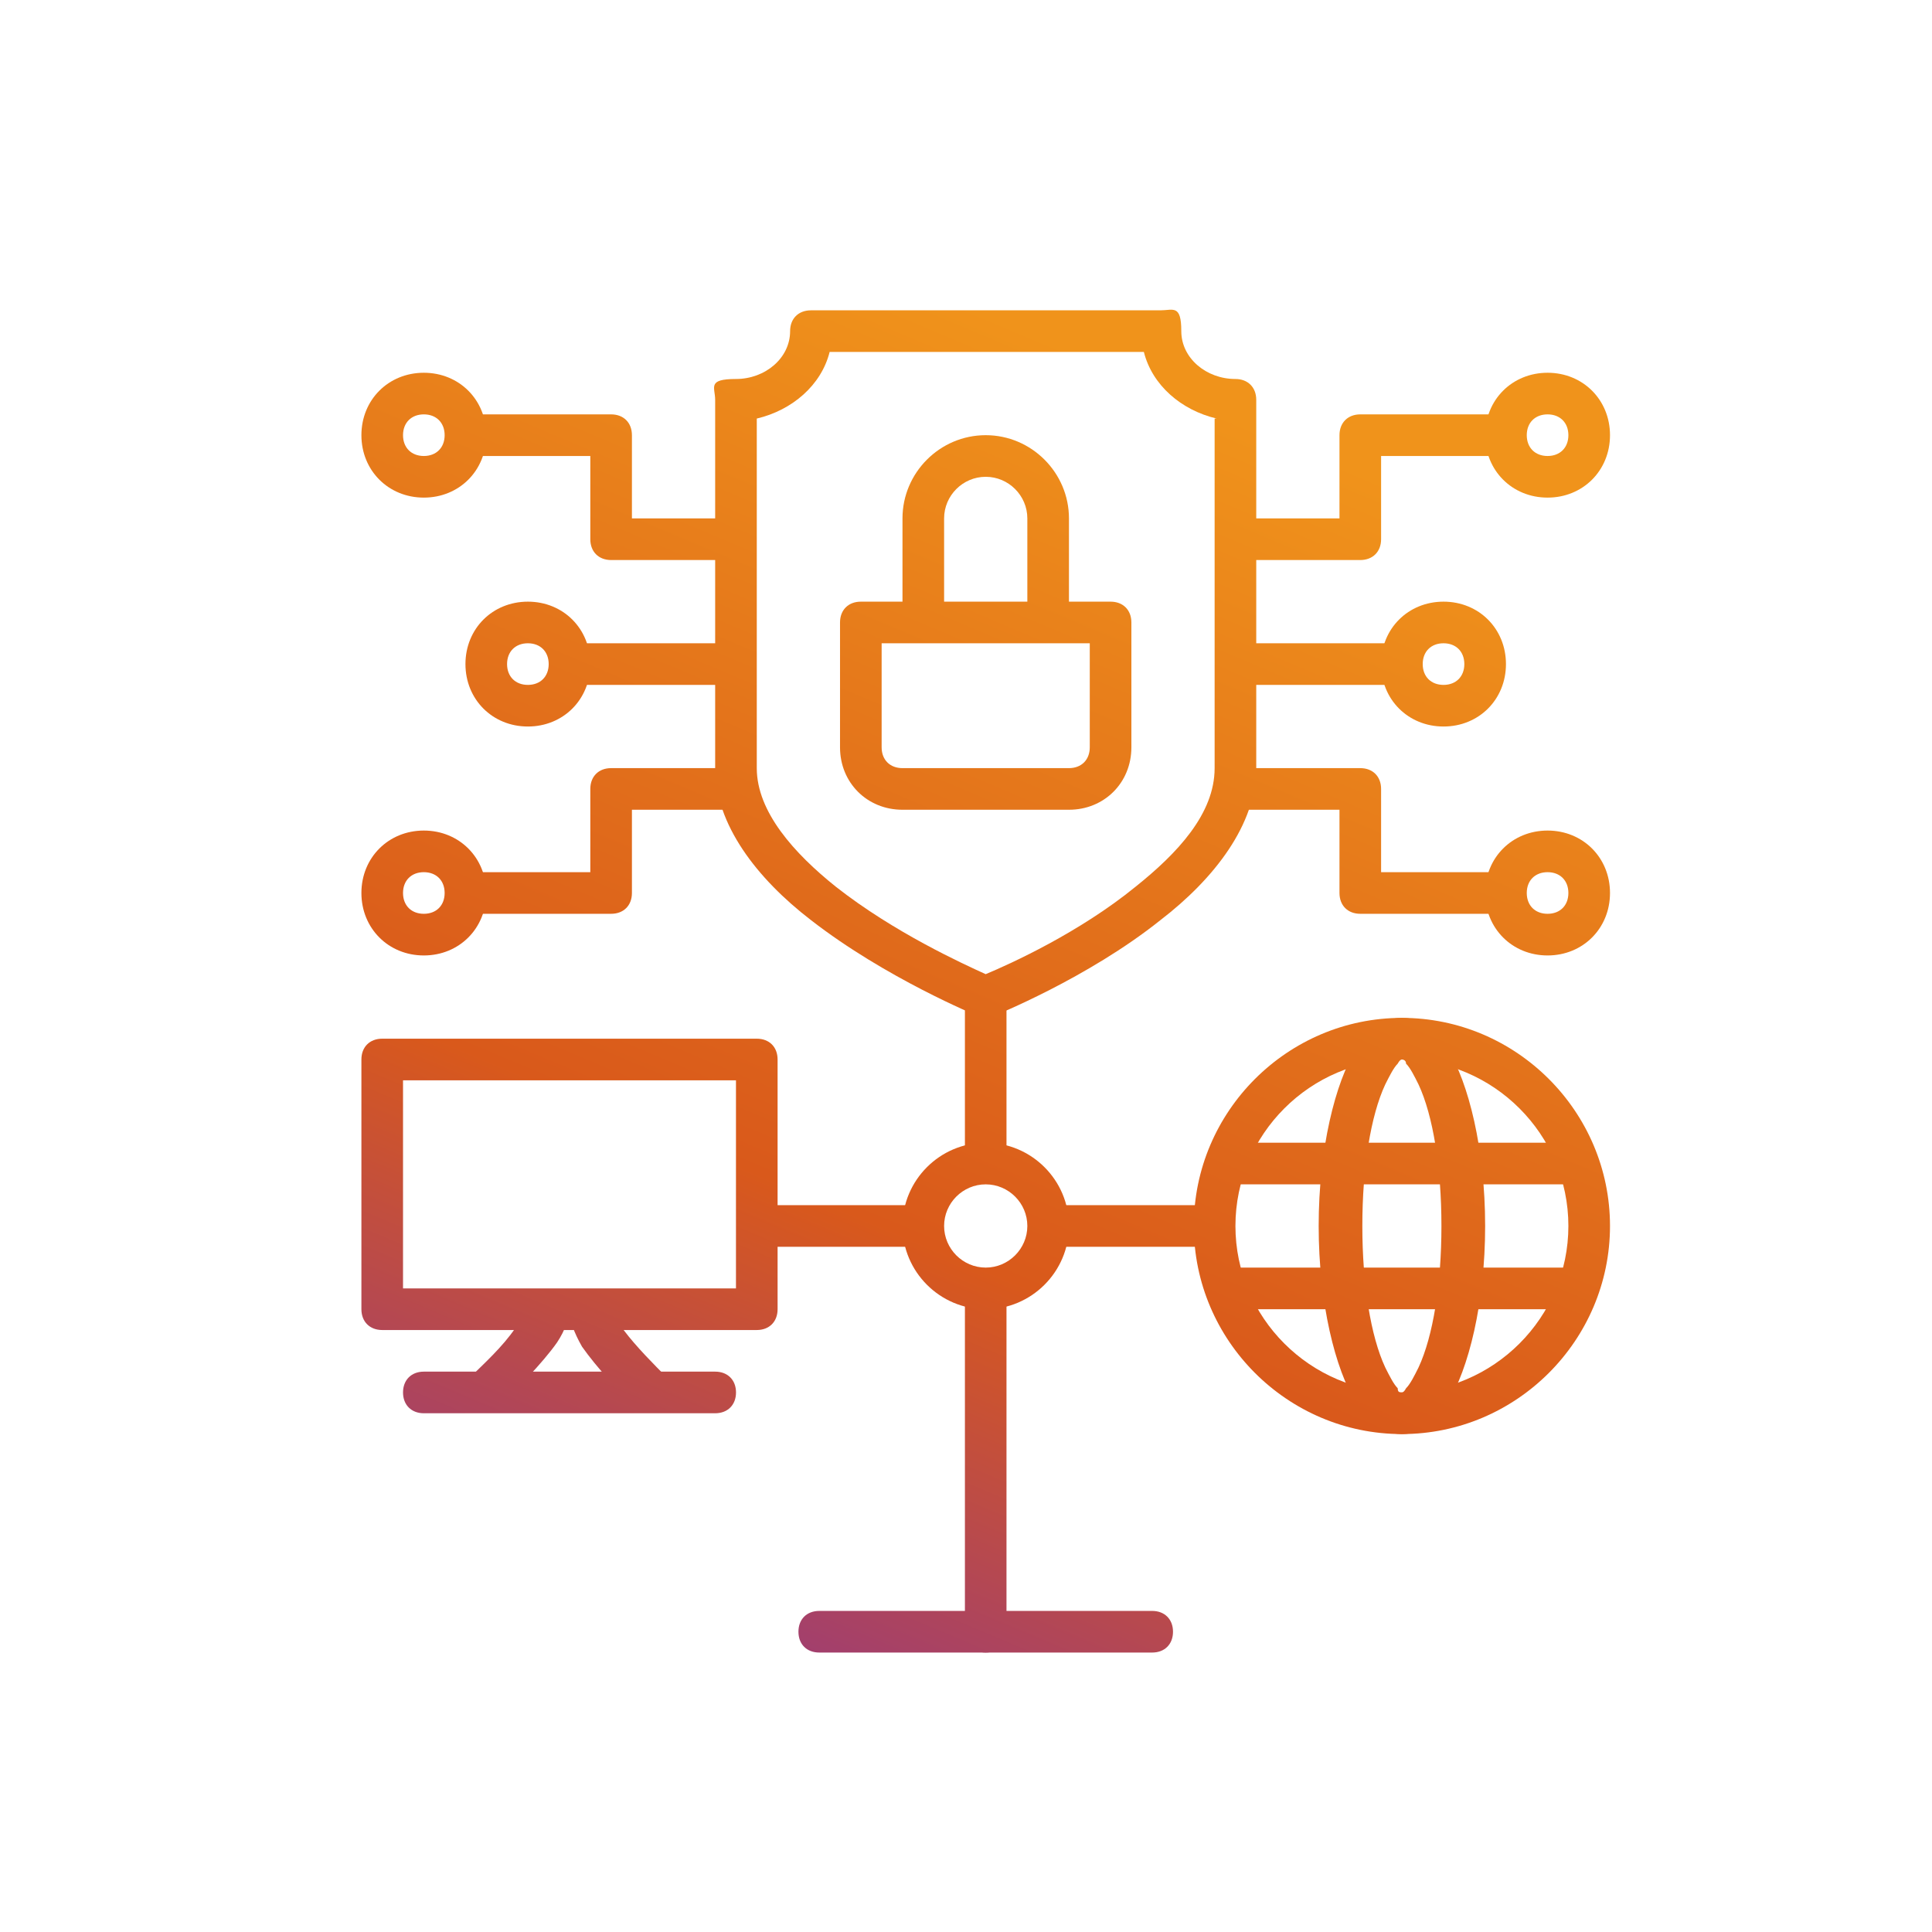 <svg width="48" height="48" viewBox="0 0 48 48" fill="none" xmlns="http://www.w3.org/2000/svg">
<path fill-rule="evenodd" clip-rule="evenodd" d="M34.83 25.289C31.986 25.289 29.66 27.615 29.66 30.459C29.66 33.302 31.986 35.629 34.83 35.629C37.673 35.629 40 33.302 40 30.459C40 27.615 37.673 25.289 34.83 25.289ZM34.83 26.323C37.105 26.323 38.966 28.184 38.966 30.459C38.966 32.733 37.105 34.595 34.83 34.595C32.555 34.595 30.694 32.733 30.694 30.459C30.694 28.184 32.555 26.323 34.83 26.323Z" fill="url(#paint0_linear_2909_57)"/>
<path fill-rule="evenodd" clip-rule="evenodd" d="M34.83 25.289C34.416 25.289 34.003 25.547 33.692 26.064C33.175 26.891 32.762 28.546 32.762 30.459C32.762 32.372 33.175 34.026 33.692 34.853C34.003 35.37 34.416 35.629 34.83 35.629C35.243 35.629 35.657 35.37 35.967 34.853C36.484 34.026 36.898 32.372 36.898 30.459C36.898 28.546 36.484 26.891 35.967 26.064C35.657 25.547 35.243 25.289 34.83 25.289ZM34.83 26.323C34.83 26.323 34.933 26.323 34.933 26.426C35.037 26.529 35.14 26.736 35.243 26.943C35.605 27.718 35.812 29.011 35.812 30.459C35.812 31.906 35.605 33.199 35.243 33.974C35.14 34.181 35.037 34.388 34.933 34.491C34.933 34.491 34.882 34.595 34.83 34.595C34.778 34.595 34.726 34.595 34.726 34.491C34.623 34.388 34.52 34.181 34.416 33.974C34.054 33.199 33.847 31.906 33.847 30.459C33.847 29.011 34.054 27.718 34.416 26.943C34.52 26.736 34.623 26.529 34.726 26.426C34.726 26.426 34.778 26.323 34.83 26.323Z" fill="url(#paint1_linear_2909_57)"/>
<path fill-rule="evenodd" clip-rule="evenodd" d="M24.49 28.391C23.352 28.391 22.422 29.321 22.422 30.459C22.422 31.596 23.352 32.527 24.49 32.527C25.627 32.527 26.558 31.596 26.558 30.459C26.558 29.321 25.627 28.391 24.49 28.391ZM24.49 29.425C25.058 29.425 25.524 29.89 25.524 30.459C25.524 31.027 25.058 31.493 24.49 31.493C23.921 31.493 23.456 31.027 23.456 30.459C23.456 29.89 23.921 29.425 24.49 29.425Z" fill="url(#paint2_linear_2909_57)"/>
<path fill-rule="evenodd" clip-rule="evenodd" d="M19.319 26.323C19.319 26.012 19.113 25.806 18.802 25.806H9.496C9.186 25.806 8.979 26.012 8.979 26.323V32.527C8.979 32.837 9.186 33.044 9.496 33.044H18.802C19.113 33.044 19.319 32.837 19.319 32.527V26.323ZM18.285 26.84V32.01H10.013V26.84H18.285Z" fill="url(#paint3_linear_2909_57)"/>
<path fill-rule="evenodd" clip-rule="evenodd" d="M13.115 32.527C13.115 32.527 13.115 32.63 13.064 32.63C13.012 32.733 12.909 32.889 12.805 32.992C12.495 33.457 11.978 33.923 11.719 34.181L12.443 34.905C12.805 34.543 13.477 33.871 13.839 33.354C14.046 33.044 14.149 32.733 14.149 32.475H13.115V32.527Z" fill="url(#paint4_linear_2909_57)"/>
<path fill-rule="evenodd" clip-rule="evenodd" d="M16.579 34.233C16.269 33.923 15.804 33.457 15.494 33.044C15.39 32.94 15.338 32.785 15.235 32.682L15.183 32.578H14.149C14.149 32.785 14.253 33.096 14.46 33.457C14.822 33.974 15.442 34.647 15.855 35.008L16.579 34.285V34.233Z" fill="url(#paint5_linear_2909_57)"/>
<path fill-rule="evenodd" clip-rule="evenodd" d="M10.53 35.112H17.769C18.079 35.112 18.286 34.905 18.286 34.595C18.286 34.285 18.079 34.078 17.769 34.078H10.53C10.22 34.078 10.013 34.285 10.013 34.595C10.013 34.905 10.22 35.112 10.53 35.112Z" fill="url(#paint6_linear_2909_57)"/>
<path d="M22.938 29.942H18.802V30.976H22.938V29.942Z" fill="url(#paint7_linear_2909_57)"/>
<path fill-rule="evenodd" clip-rule="evenodd" d="M25.006 40.54V32.372C25.006 32.061 24.8 31.855 24.489 31.855C24.179 31.855 23.973 32.061 23.973 32.372V40.54C23.973 40.851 24.179 41.057 24.489 41.057C24.8 41.057 25.006 40.851 25.006 40.54Z" fill="url(#paint8_linear_2909_57)"/>
<path fill-rule="evenodd" clip-rule="evenodd" d="M28.626 40.023H20.354C20.043 40.023 19.837 40.23 19.837 40.54C19.837 40.851 20.043 41.057 20.354 41.057H28.626C28.936 41.057 29.143 40.851 29.143 40.54C29.143 40.23 28.936 40.023 28.626 40.023Z" fill="url(#paint9_linear_2909_57)"/>
<path d="M25.006 24.771H23.973V28.908H25.006V24.771Z" fill="url(#paint10_linear_2909_57)"/>
<path d="M30.177 29.942H26.041V30.976H30.177V29.942Z" fill="url(#paint11_linear_2909_57)"/>
<path d="M34.83 15.982H30.694V17.016H34.83V15.982Z" fill="url(#paint12_linear_2909_57)"/>
<path d="M18.285 15.982H14.149V17.016H18.285V15.982Z" fill="url(#paint13_linear_2909_57)"/>
<path fill-rule="evenodd" clip-rule="evenodd" d="M30.694 13.914H33.796C34.106 13.914 34.313 13.707 34.313 13.397V11.329H37.415V10.295H33.796C33.486 10.295 33.279 10.502 33.279 10.812V12.88H30.694V13.914Z" fill="url(#paint14_linear_2909_57)"/>
<path fill-rule="evenodd" clip-rule="evenodd" d="M18.285 12.88H15.7V10.812C15.7 10.502 15.494 10.295 15.183 10.295H11.564V11.329H14.666V13.397C14.666 13.707 14.873 13.914 15.183 13.914H18.285V12.88Z" fill="url(#paint15_linear_2909_57)"/>
<path fill-rule="evenodd" clip-rule="evenodd" d="M30.694 20.118H33.279V22.186C33.279 22.497 33.486 22.703 33.796 22.703H37.415V21.669H34.313V19.601C34.313 19.291 34.106 19.084 33.796 19.084H30.694V20.118Z" fill="url(#paint16_linear_2909_57)"/>
<path fill-rule="evenodd" clip-rule="evenodd" d="M18.285 19.084H15.183C14.873 19.084 14.666 19.291 14.666 19.601V21.669H11.564V22.703H15.183C15.494 22.703 15.7 22.497 15.7 22.186V20.118H18.285V19.084Z" fill="url(#paint17_linear_2909_57)"/>
<path fill-rule="evenodd" clip-rule="evenodd" d="M30.694 29.425H38.966C39.276 29.425 39.483 29.218 39.483 28.908C39.483 28.597 39.276 28.391 38.966 28.391H30.694C30.384 28.391 30.177 28.597 30.177 28.908C30.177 29.218 30.384 29.425 30.694 29.425Z" fill="url(#paint18_linear_2909_57)"/>
<path fill-rule="evenodd" clip-rule="evenodd" d="M30.694 32.527H38.966C39.276 32.527 39.483 32.32 39.483 32.01C39.483 31.7 39.276 31.493 38.966 31.493H30.694C30.384 31.493 30.177 31.7 30.177 32.01C30.177 32.32 30.384 32.527 30.694 32.527Z" fill="url(#paint19_linear_2909_57)"/>
<path fill-rule="evenodd" clip-rule="evenodd" d="M31.211 9.933C31.211 9.623 31.004 9.416 30.694 9.416C29.97 9.416 29.349 8.899 29.349 8.227C29.349 7.555 29.143 7.71 28.832 7.71H20.147C19.836 7.71 19.63 7.917 19.63 8.227C19.63 8.899 19.009 9.416 18.285 9.416C17.561 9.416 17.768 9.623 17.768 9.933V19.084C17.768 20.48 18.802 21.825 20.147 22.859C22.008 24.306 24.283 25.237 24.283 25.237C24.386 25.288 24.541 25.288 24.696 25.237C24.696 25.237 27.023 24.306 28.832 22.859C30.177 21.825 31.211 20.48 31.211 19.084V9.933ZM30.177 10.399V19.084C30.177 20.222 29.246 21.204 28.212 22.031C26.816 23.169 25.11 23.944 24.489 24.203C23.921 23.944 22.215 23.169 20.767 22.031C19.733 21.204 18.802 20.17 18.802 19.084V10.399C19.681 10.192 20.405 9.571 20.612 8.744H28.419C28.626 9.571 29.349 10.192 30.228 10.399H30.177Z" fill="url(#paint20_linear_2909_57)"/>
<path fill-rule="evenodd" clip-rule="evenodd" d="M28.109 15.465C28.109 15.155 27.902 14.948 27.592 14.948H21.387C21.077 14.948 20.87 15.155 20.87 15.465V18.567C20.87 19.446 21.543 20.118 22.422 20.118H26.558C27.436 20.118 28.109 19.446 28.109 18.567V15.465ZM27.075 15.982V18.567C27.075 18.878 26.868 19.084 26.558 19.084H22.422C22.111 19.084 21.904 18.878 21.904 18.567V15.982H27.075Z" fill="url(#paint21_linear_2909_57)"/>
<path fill-rule="evenodd" clip-rule="evenodd" d="M26.558 15.465V12.88C26.558 11.743 25.627 10.812 24.49 10.812C23.352 10.812 22.422 11.743 22.422 12.88V15.465H23.456V12.88C23.456 12.312 23.921 11.846 24.49 11.846C25.058 11.846 25.524 12.312 25.524 12.88V15.465H26.558Z" fill="url(#paint22_linear_2909_57)"/>
<path fill-rule="evenodd" clip-rule="evenodd" d="M38.449 9.261C37.57 9.261 36.898 9.933 36.898 10.812C36.898 11.691 37.57 12.363 38.449 12.363C39.328 12.363 40 11.691 40 10.812C40 9.933 39.328 9.261 38.449 9.261ZM38.449 10.295C38.759 10.295 38.966 10.502 38.966 10.812C38.966 11.122 38.759 11.329 38.449 11.329C38.139 11.329 37.932 11.122 37.932 10.812C37.932 10.502 38.139 10.295 38.449 10.295Z" fill="url(#paint23_linear_2909_57)"/>
<path fill-rule="evenodd" clip-rule="evenodd" d="M10.53 9.261C9.651 9.261 8.979 9.933 8.979 10.812C8.979 11.691 9.651 12.363 10.53 12.363C11.409 12.363 12.081 11.691 12.081 10.812C12.081 9.933 11.409 9.261 10.53 9.261ZM10.53 10.295C10.84 10.295 11.047 10.502 11.047 10.812C11.047 11.122 10.84 11.329 10.53 11.329C10.22 11.329 10.013 11.122 10.013 10.812C10.013 10.502 10.22 10.295 10.53 10.295Z" fill="url(#paint24_linear_2909_57)"/>
<path fill-rule="evenodd" clip-rule="evenodd" d="M35.864 14.948C34.985 14.948 34.313 15.62 34.313 16.499C34.313 17.378 34.985 18.05 35.864 18.05C36.743 18.05 37.415 17.378 37.415 16.499C37.415 15.62 36.743 14.948 35.864 14.948ZM35.864 15.982C36.174 15.982 36.381 16.189 36.381 16.499C36.381 16.809 36.174 17.016 35.864 17.016C35.553 17.016 35.347 16.809 35.347 16.499C35.347 16.189 35.553 15.982 35.864 15.982Z" fill="url(#paint25_linear_2909_57)"/>
<path fill-rule="evenodd" clip-rule="evenodd" d="M13.115 14.948C12.236 14.948 11.564 15.62 11.564 16.499C11.564 17.378 12.236 18.05 13.115 18.05C13.994 18.05 14.666 17.378 14.666 16.499C14.666 15.62 13.994 14.948 13.115 14.948ZM13.115 15.982C13.425 15.982 13.632 16.189 13.632 16.499C13.632 16.809 13.425 17.016 13.115 17.016C12.805 17.016 12.598 16.809 12.598 16.499C12.598 16.189 12.805 15.982 13.115 15.982Z" fill="url(#paint26_linear_2909_57)"/>
<path fill-rule="evenodd" clip-rule="evenodd" d="M38.449 20.635C37.57 20.635 36.898 21.308 36.898 22.186C36.898 23.065 37.57 23.738 38.449 23.738C39.328 23.738 40 23.065 40 22.186C40 21.308 39.328 20.635 38.449 20.635ZM38.449 21.669C38.759 21.669 38.966 21.876 38.966 22.186C38.966 22.497 38.759 22.703 38.449 22.703C38.139 22.703 37.932 22.497 37.932 22.186C37.932 21.876 38.139 21.669 38.449 21.669Z" fill="url(#paint27_linear_2909_57)"/>
<path fill-rule="evenodd" clip-rule="evenodd" d="M10.53 20.635C9.651 20.635 8.979 21.308 8.979 22.186C8.979 23.065 9.651 23.738 10.53 23.738C11.409 23.738 12.081 23.065 12.081 22.186C12.081 21.308 11.409 20.635 10.53 20.635ZM10.53 21.669C10.84 21.669 11.047 21.876 11.047 22.186C11.047 22.497 10.84 22.703 10.53 22.703C10.22 22.703 10.013 22.497 10.013 22.186C10.013 21.876 10.22 21.669 10.53 21.669Z" fill="url(#paint28_linear_2909_57)"/>
<defs>
<linearGradient id="paint0_linear_2909_57" x1="38.546" y1="10.575" x2="23.702" y2="45.74" gradientUnits="userSpaceOnUse">
<stop offset="0.075" stop-color="#F0931B"/>
<stop offset="0.649" stop-color="#D9591B"/>
<stop offset="1" stop-color="#933884"/>
</linearGradient>
<linearGradient id="paint1_linear_2909_57" x1="38.546" y1="10.575" x2="23.702" y2="45.74" gradientUnits="userSpaceOnUse">
<stop offset="0.075" stop-color="#F0931B"/>
<stop offset="0.649" stop-color="#D9591B"/>
<stop offset="1" stop-color="#933884"/>
</linearGradient>
<linearGradient id="paint2_linear_2909_57" x1="38.546" y1="10.575" x2="23.702" y2="45.74" gradientUnits="userSpaceOnUse">
<stop offset="0.075" stop-color="#F0931B"/>
<stop offset="0.649" stop-color="#D9591B"/>
<stop offset="1" stop-color="#933884"/>
</linearGradient>
<linearGradient id="paint3_linear_2909_57" x1="38.546" y1="10.575" x2="23.702" y2="45.74" gradientUnits="userSpaceOnUse">
<stop offset="0.075" stop-color="#F0931B"/>
<stop offset="0.649" stop-color="#D9591B"/>
<stop offset="1" stop-color="#933884"/>
</linearGradient>
<linearGradient id="paint4_linear_2909_57" x1="38.546" y1="10.575" x2="23.702" y2="45.74" gradientUnits="userSpaceOnUse">
<stop offset="0.075" stop-color="#F0931B"/>
<stop offset="0.649" stop-color="#D9591B"/>
<stop offset="1" stop-color="#933884"/>
</linearGradient>
<linearGradient id="paint5_linear_2909_57" x1="38.546" y1="10.575" x2="23.702" y2="45.74" gradientUnits="userSpaceOnUse">
<stop offset="0.075" stop-color="#F0931B"/>
<stop offset="0.649" stop-color="#D9591B"/>
<stop offset="1" stop-color="#933884"/>
</linearGradient>
<linearGradient id="paint6_linear_2909_57" x1="38.546" y1="10.575" x2="23.702" y2="45.74" gradientUnits="userSpaceOnUse">
<stop offset="0.075" stop-color="#F0931B"/>
<stop offset="0.649" stop-color="#D9591B"/>
<stop offset="1" stop-color="#933884"/>
</linearGradient>
<linearGradient id="paint7_linear_2909_57" x1="38.546" y1="10.575" x2="23.702" y2="45.74" gradientUnits="userSpaceOnUse">
<stop offset="0.075" stop-color="#F0931B"/>
<stop offset="0.649" stop-color="#D9591B"/>
<stop offset="1" stop-color="#933884"/>
</linearGradient>
<linearGradient id="paint8_linear_2909_57" x1="38.546" y1="10.575" x2="23.702" y2="45.74" gradientUnits="userSpaceOnUse">
<stop offset="0.075" stop-color="#F0931B"/>
<stop offset="0.649" stop-color="#D9591B"/>
<stop offset="1" stop-color="#933884"/>
</linearGradient>
<linearGradient id="paint9_linear_2909_57" x1="38.546" y1="10.575" x2="23.702" y2="45.74" gradientUnits="userSpaceOnUse">
<stop offset="0.075" stop-color="#F0931B"/>
<stop offset="0.649" stop-color="#D9591B"/>
<stop offset="1" stop-color="#933884"/>
</linearGradient>
<linearGradient id="paint10_linear_2909_57" x1="38.546" y1="10.575" x2="23.702" y2="45.74" gradientUnits="userSpaceOnUse">
<stop offset="0.075" stop-color="#F0931B"/>
<stop offset="0.649" stop-color="#D9591B"/>
<stop offset="1" stop-color="#933884"/>
</linearGradient>
<linearGradient id="paint11_linear_2909_57" x1="38.546" y1="10.575" x2="23.702" y2="45.74" gradientUnits="userSpaceOnUse">
<stop offset="0.075" stop-color="#F0931B"/>
<stop offset="0.649" stop-color="#D9591B"/>
<stop offset="1" stop-color="#933884"/>
</linearGradient>
<linearGradient id="paint12_linear_2909_57" x1="38.546" y1="10.575" x2="23.702" y2="45.74" gradientUnits="userSpaceOnUse">
<stop offset="0.075" stop-color="#F0931B"/>
<stop offset="0.649" stop-color="#D9591B"/>
<stop offset="1" stop-color="#933884"/>
</linearGradient>
<linearGradient id="paint13_linear_2909_57" x1="38.546" y1="10.575" x2="23.702" y2="45.74" gradientUnits="userSpaceOnUse">
<stop offset="0.075" stop-color="#F0931B"/>
<stop offset="0.649" stop-color="#D9591B"/>
<stop offset="1" stop-color="#933884"/>
</linearGradient>
<linearGradient id="paint14_linear_2909_57" x1="38.546" y1="10.575" x2="23.702" y2="45.74" gradientUnits="userSpaceOnUse">
<stop offset="0.075" stop-color="#F0931B"/>
<stop offset="0.649" stop-color="#D9591B"/>
<stop offset="1" stop-color="#933884"/>
</linearGradient>
<linearGradient id="paint15_linear_2909_57" x1="38.546" y1="10.575" x2="23.702" y2="45.74" gradientUnits="userSpaceOnUse">
<stop offset="0.075" stop-color="#F0931B"/>
<stop offset="0.649" stop-color="#D9591B"/>
<stop offset="1" stop-color="#933884"/>
</linearGradient>
<linearGradient id="paint16_linear_2909_57" x1="38.546" y1="10.575" x2="23.702" y2="45.74" gradientUnits="userSpaceOnUse">
<stop offset="0.075" stop-color="#F0931B"/>
<stop offset="0.649" stop-color="#D9591B"/>
<stop offset="1" stop-color="#933884"/>
</linearGradient>
<linearGradient id="paint17_linear_2909_57" x1="38.546" y1="10.575" x2="23.702" y2="45.74" gradientUnits="userSpaceOnUse">
<stop offset="0.075" stop-color="#F0931B"/>
<stop offset="0.649" stop-color="#D9591B"/>
<stop offset="1" stop-color="#933884"/>
</linearGradient>
<linearGradient id="paint18_linear_2909_57" x1="38.546" y1="10.575" x2="23.702" y2="45.74" gradientUnits="userSpaceOnUse">
<stop offset="0.075" stop-color="#F0931B"/>
<stop offset="0.649" stop-color="#D9591B"/>
<stop offset="1" stop-color="#933884"/>
</linearGradient>
<linearGradient id="paint19_linear_2909_57" x1="38.546" y1="10.575" x2="23.702" y2="45.74" gradientUnits="userSpaceOnUse">
<stop offset="0.075" stop-color="#F0931B"/>
<stop offset="0.649" stop-color="#D9591B"/>
<stop offset="1" stop-color="#933884"/>
</linearGradient>
<linearGradient id="paint20_linear_2909_57" x1="38.546" y1="10.575" x2="23.702" y2="45.74" gradientUnits="userSpaceOnUse">
<stop offset="0.075" stop-color="#F0931B"/>
<stop offset="0.649" stop-color="#D9591B"/>
<stop offset="1" stop-color="#933884"/>
</linearGradient>
<linearGradient id="paint21_linear_2909_57" x1="38.546" y1="10.575" x2="23.702" y2="45.74" gradientUnits="userSpaceOnUse">
<stop offset="0.075" stop-color="#F0931B"/>
<stop offset="0.649" stop-color="#D9591B"/>
<stop offset="1" stop-color="#933884"/>
</linearGradient>
<linearGradient id="paint22_linear_2909_57" x1="38.546" y1="10.575" x2="23.702" y2="45.74" gradientUnits="userSpaceOnUse">
<stop offset="0.075" stop-color="#F0931B"/>
<stop offset="0.649" stop-color="#D9591B"/>
<stop offset="1" stop-color="#933884"/>
</linearGradient>
<linearGradient id="paint23_linear_2909_57" x1="38.546" y1="10.575" x2="23.702" y2="45.74" gradientUnits="userSpaceOnUse">
<stop offset="0.075" stop-color="#F0931B"/>
<stop offset="0.649" stop-color="#D9591B"/>
<stop offset="1" stop-color="#933884"/>
</linearGradient>
<linearGradient id="paint24_linear_2909_57" x1="38.546" y1="10.575" x2="23.702" y2="45.74" gradientUnits="userSpaceOnUse">
<stop offset="0.075" stop-color="#F0931B"/>
<stop offset="0.649" stop-color="#D9591B"/>
<stop offset="1" stop-color="#933884"/>
</linearGradient>
<linearGradient id="paint25_linear_2909_57" x1="38.546" y1="10.575" x2="23.702" y2="45.74" gradientUnits="userSpaceOnUse">
<stop offset="0.075" stop-color="#F0931B"/>
<stop offset="0.649" stop-color="#D9591B"/>
<stop offset="1" stop-color="#933884"/>
</linearGradient>
<linearGradient id="paint26_linear_2909_57" x1="38.546" y1="10.575" x2="23.702" y2="45.74" gradientUnits="userSpaceOnUse">
<stop offset="0.075" stop-color="#F0931B"/>
<stop offset="0.649" stop-color="#D9591B"/>
<stop offset="1" stop-color="#933884"/>
</linearGradient>
<linearGradient id="paint27_linear_2909_57" x1="38.546" y1="10.575" x2="23.702" y2="45.74" gradientUnits="userSpaceOnUse">
<stop offset="0.075" stop-color="#F0931B"/>
<stop offset="0.649" stop-color="#D9591B"/>
<stop offset="1" stop-color="#933884"/>
</linearGradient>
<linearGradient id="paint28_linear_2909_57" x1="38.546" y1="10.575" x2="23.702" y2="45.74" gradientUnits="userSpaceOnUse">
<stop offset="0.075" stop-color="#F0931B"/>
<stop offset="0.649" stop-color="#D9591B"/>
<stop offset="1" stop-color="#933884"/>
</linearGradient>
</defs>
</svg>
